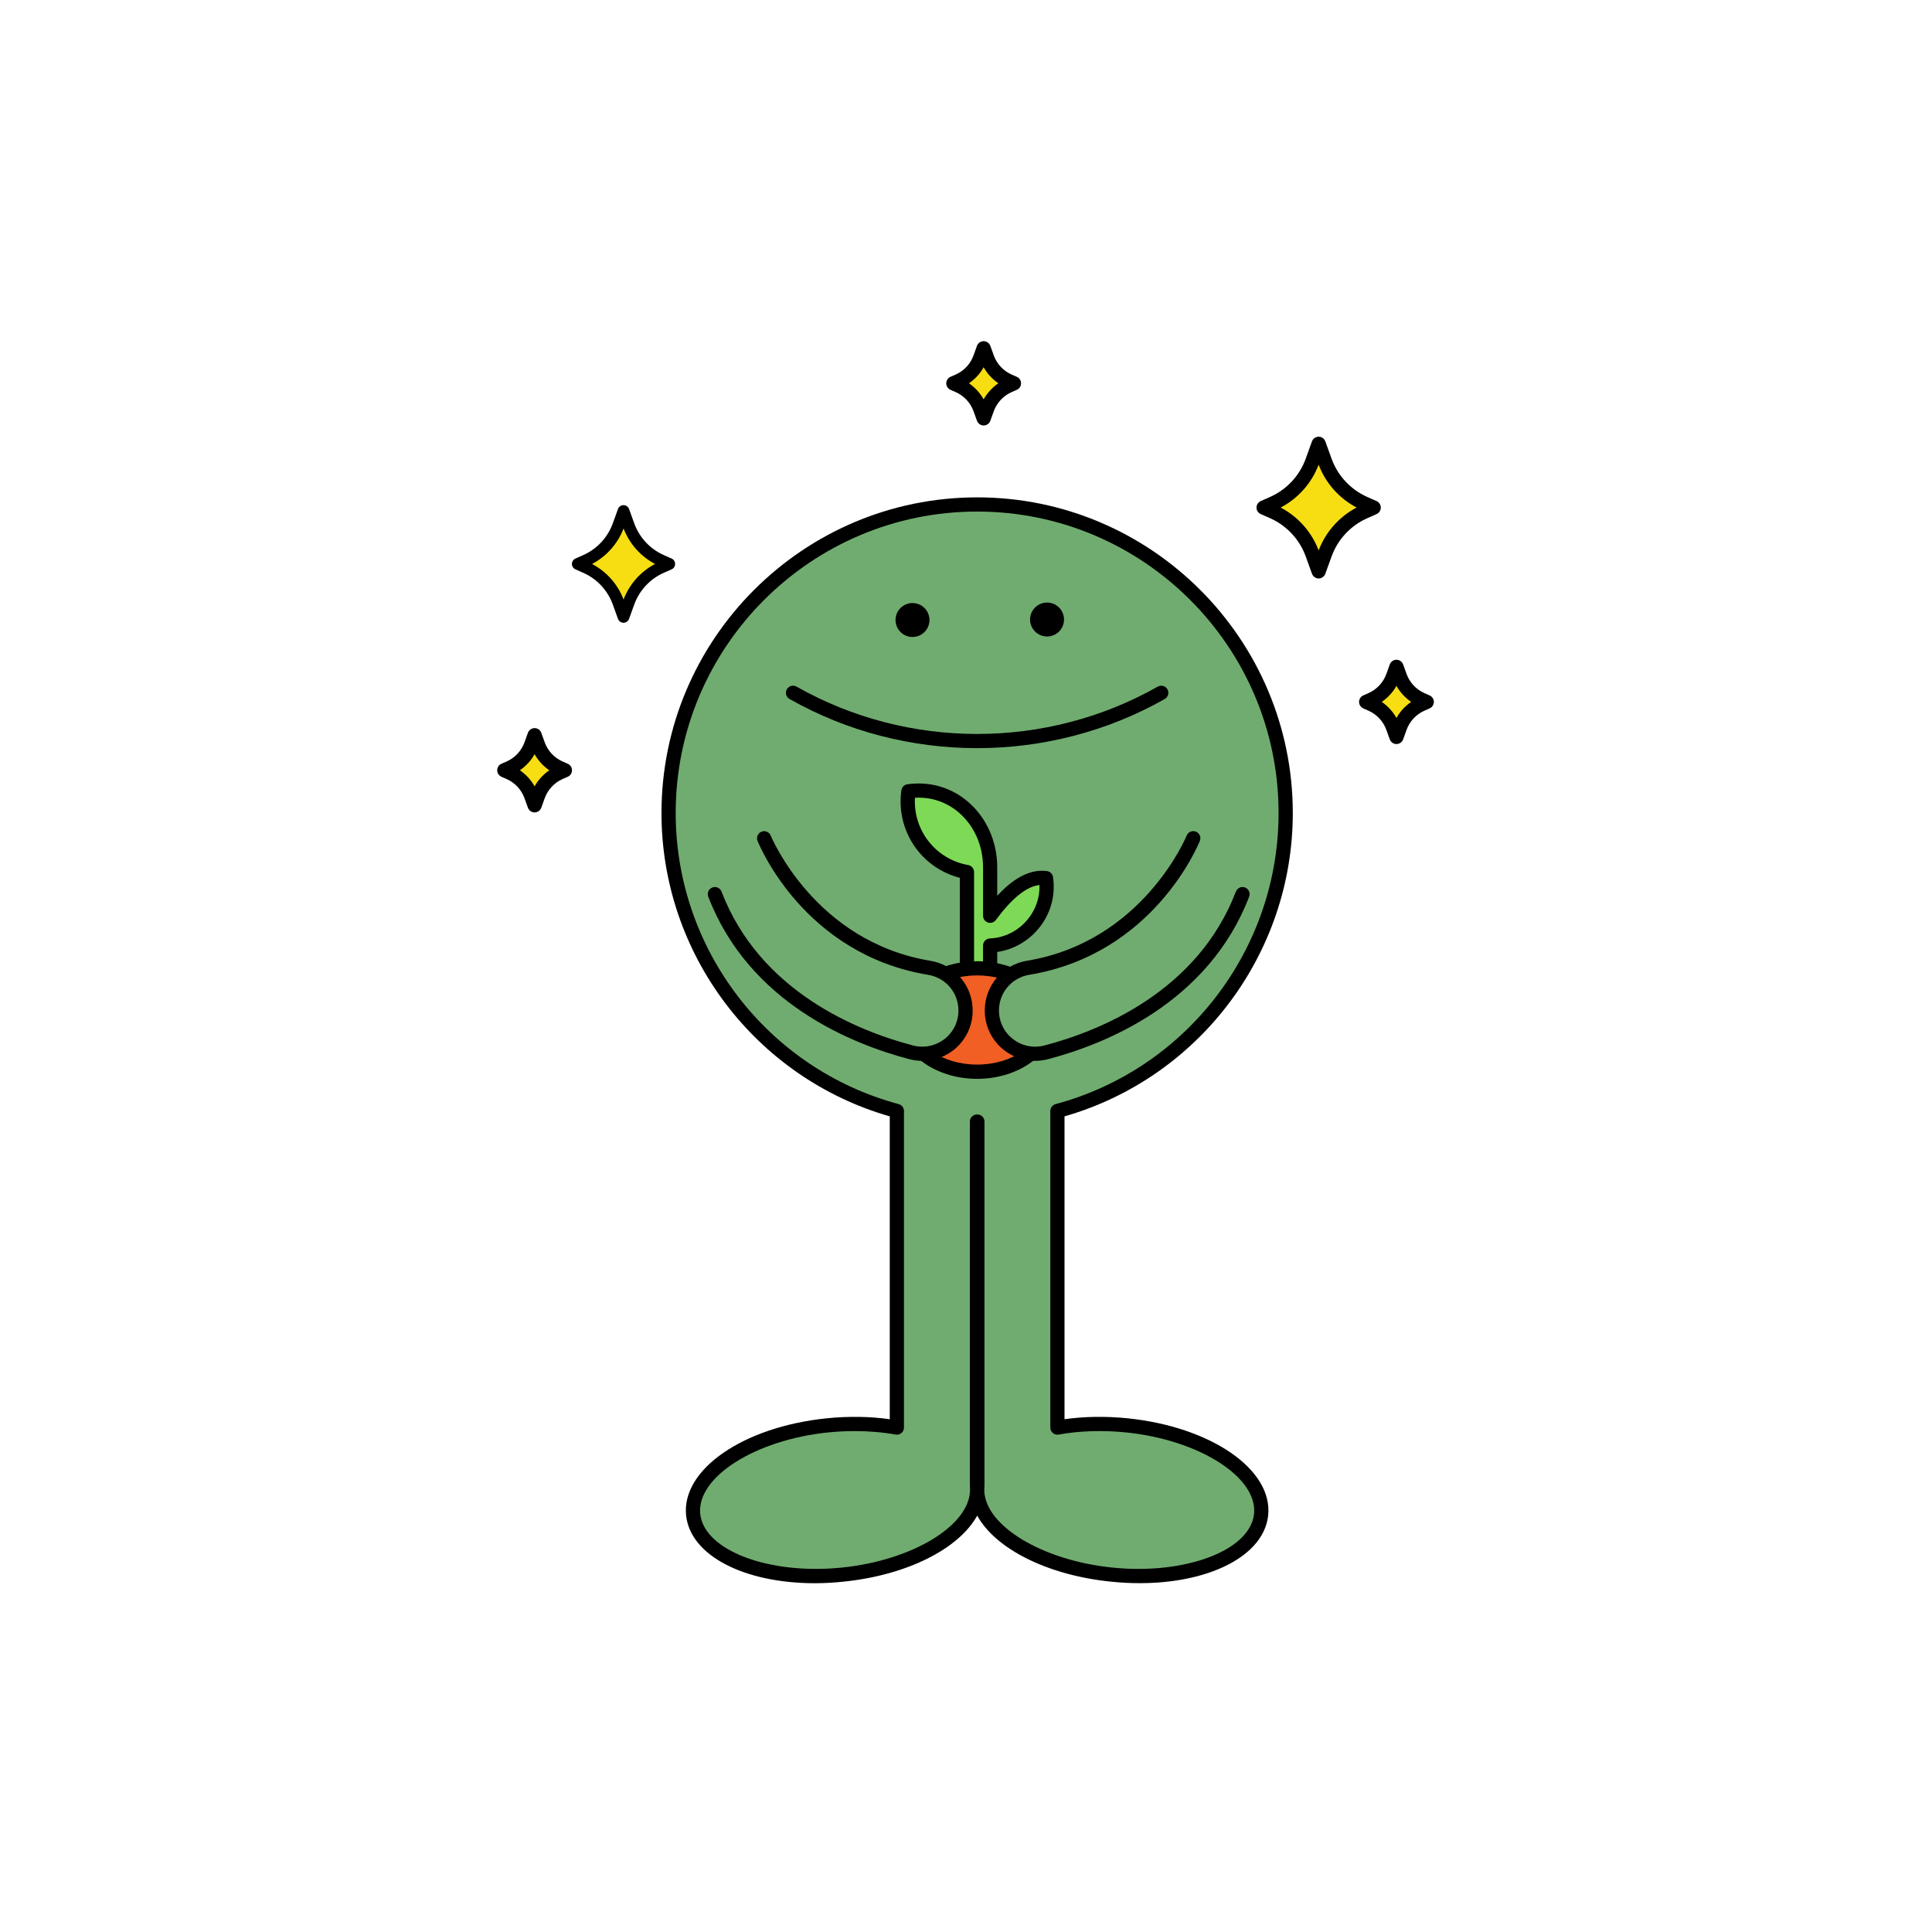 <svg xmlns="http://www.w3.org/2000/svg" xmlns:xlink="http://www.w3.org/1999/xlink" width="529" viewBox="0 0 396.75 396.75" height="529" preserveAspectRatio="xMidYMid meet"><defs><clipPath id="2bdec261cd"><path d="M 279 135 L 294.734 135 L 294.734 153 L 279 153 Z M 279 135 " clip-rule="nonzero"></path></clipPath><clipPath id="bc3a043ec8"><path d="M 102.105 149 L 118 149 L 118 167 L 102.105 167 Z M 102.105 149 " clip-rule="nonzero"></path></clipPath><clipPath id="2a64389975"><path d="M 194 70.039 L 210 70.039 L 210 88 L 194 88 Z M 194 70.039 " clip-rule="nonzero"></path></clipPath></defs><path fill="#70ac6f" d="M 258.98 311.027 C 258.105 319.488 244.359 325.016 228.27 323.359 C 212.715 321.77 200.668 314.047 200.668 305.895 C 200.668 305.617 200.68 305.332 200.711 305.047 L 200.711 230.32 L 200.625 230.32 L 200.625 305.047 C 200.652 305.332 200.668 305.609 200.668 305.895 C 200.668 314.047 188.621 321.77 173.055 323.359 C 156.969 325.016 143.223 319.488 142.348 311.027 C 141.484 302.562 153.824 294.359 169.914 292.711 C 175.02 292.191 179.883 292.383 184.18 293.16 L 184.18 228.148 C 157.172 220.898 137.301 196.25 137.301 166.961 C 137.301 131.961 165.668 103.594 200.668 103.594 C 235.656 103.594 264.027 131.961 264.027 166.961 C 264.027 196.25 244.145 220.898 217.148 228.148 L 217.148 293.16 C 221.445 292.383 226.309 292.191 231.414 292.711 C 247.5 294.359 259.84 302.562 258.98 311.027 Z M 258.98 311.027 " fill-opacity="1" fill-rule="nonzero"></path><path fill="#000000" d="M 167.297 325.125 C 152.906 325.125 141.758 319.488 140.895 311.184 C 139.941 301.766 152.621 293.016 169.766 291.258 C 174.215 290.805 178.648 290.871 182.719 291.449 L 182.719 229.254 C 155.059 221.312 135.84 195.863 135.84 166.961 C 135.84 131.219 164.926 102.137 200.668 102.137 C 236.41 102.137 265.484 131.219 265.484 166.961 C 265.484 195.863 246.262 221.312 218.605 229.254 L 218.605 291.449 C 222.676 290.871 227.117 290.805 231.559 291.258 C 248.703 293.016 261.387 301.766 260.43 311.176 C 259.461 320.582 245.262 326.578 228.125 324.805 C 214.977 323.465 204.406 318.016 200.676 311.246 C 196.934 318.016 186.367 323.465 173.211 324.805 C 171.191 325.023 169.215 325.125 167.297 325.125 Z M 175.559 293.883 C 173.75 293.883 171.906 293.977 170.059 294.16 C 155.059 295.699 143.031 303.355 143.797 310.883 C 144.578 318.402 157.91 323.449 172.91 321.91 C 187.414 320.43 199.207 313.246 199.207 305.895 C 199.207 305.66 199.195 305.434 199.172 305.195 C 199.164 305.145 199.164 305.094 199.164 305.047 L 199.164 230.32 C 199.164 229.52 199.82 228.863 200.625 228.863 L 200.711 228.863 C 201.512 228.863 202.168 229.52 202.168 230.32 L 202.168 305.047 C 202.168 305.102 202.168 305.152 202.16 305.195 C 202.141 305.43 202.125 305.66 202.125 305.895 C 202.125 313.246 213.918 320.43 228.414 321.91 C 243.418 323.449 256.75 318.402 257.527 310.883 C 258.293 303.355 246.262 295.699 231.266 294.16 C 226.461 293.672 221.672 293.824 217.41 294.598 C 216.988 294.672 216.551 294.562 216.215 294.285 C 215.879 294.008 215.691 293.598 215.691 293.16 L 215.691 228.148 C 215.691 227.484 216.137 226.906 216.77 226.738 C 243.73 219.496 262.566 194.922 262.566 166.961 C 262.566 132.824 234.797 105.051 200.668 105.051 C 166.531 105.051 138.758 132.824 138.758 166.961 C 138.758 194.922 157.59 219.496 184.559 226.738 C 185.191 226.906 185.637 227.492 185.637 228.148 L 185.637 293.16 C 185.637 293.594 185.445 294.008 185.113 294.285 C 184.777 294.562 184.34 294.68 183.914 294.598 C 181.297 294.125 178.469 293.883 175.559 293.883 Z M 258.98 311.027 Z M 258.98 311.027 " fill-opacity="1" fill-rule="nonzero"></path><path fill="#f6de13" d="M 272.086 94.711 L 270.793 91.137 L 269.504 94.711 C 268.109 98.578 265.199 101.699 261.445 103.359 L 259.488 104.227 L 261.445 105.098 C 265.199 106.758 268.109 109.887 269.504 113.746 L 270.793 117.32 L 272.086 113.746 C 273.477 109.879 276.387 106.758 280.145 105.098 L 282.098 104.227 L 280.145 103.359 C 276.395 101.699 273.484 98.578 272.086 94.711 Z M 272.086 94.711 " fill-opacity="1" fill-rule="nonzero"></path><path fill="#000000" d="M 269.422 117.82 L 268.133 114.25 C 266.879 110.777 264.223 107.934 260.855 106.43 L 258.898 105.57 C 258.375 105.336 258.031 104.812 258.031 104.234 C 258.031 103.66 258.375 103.133 258.898 102.902 L 260.855 102.035 C 264.223 100.539 266.879 97.688 268.133 94.215 L 269.422 90.641 C 269.633 90.066 270.18 89.68 270.793 89.68 C 271.406 89.68 271.953 90.066 272.164 90.641 L 273.457 94.215 C 274.711 97.688 277.363 100.531 280.734 102.035 L 282.688 102.902 C 283.215 103.133 283.555 103.66 283.555 104.234 C 283.555 104.812 283.215 105.336 282.688 105.57 L 280.734 106.438 C 277.363 107.934 274.711 110.785 273.457 114.258 L 272.164 117.828 C 271.953 118.406 271.406 118.793 270.793 118.793 C 270.18 118.785 269.633 118.398 269.422 117.82 Z M 270.793 95.426 C 269.363 99.211 266.562 102.363 262.996 104.227 C 266.562 106.102 269.363 109.254 270.793 113.031 C 272.223 109.254 275.023 106.094 278.59 104.227 C 275.023 102.363 272.223 99.211 270.793 95.426 Z M 272.078 94.711 Z M 272.078 94.711 " fill-opacity="1" fill-rule="nonzero"></path><path fill="#f6de13" d="M 287.488 138.906 L 286.781 136.945 L 286.07 138.906 C 285.305 141.027 283.703 142.75 281.637 143.668 L 280.559 144.141 L 281.637 144.617 C 283.703 145.535 285.305 147.25 286.07 149.379 L 286.781 151.34 L 287.488 149.379 C 288.254 147.254 289.855 145.535 291.922 144.617 L 293 144.141 L 291.922 143.668 C 289.852 142.75 288.254 141.027 287.488 138.906 Z M 287.488 138.906 " fill-opacity="1" fill-rule="nonzero"></path><g clip-path="url(#2bdec261cd)"><path fill="#000000" d="M 285.402 151.836 L 284.695 149.875 C 284.066 148.129 282.73 146.703 281.039 145.949 L 279.961 145.477 C 279.438 145.242 279.094 144.719 279.094 144.141 C 279.094 143.566 279.438 143.039 279.961 142.809 L 281.039 142.332 C 282.73 141.582 284.066 140.152 284.695 138.41 L 285.402 136.449 C 285.613 135.871 286.16 135.484 286.773 135.484 C 287.387 135.484 287.934 135.871 288.145 136.449 L 288.852 138.41 C 289.477 140.152 290.812 141.582 292.504 142.332 L 293.582 142.809 C 294.109 143.039 294.453 143.566 294.453 144.141 C 294.453 144.719 294.109 145.242 293.582 145.477 L 292.504 145.949 C 290.812 146.703 289.477 148.129 288.852 149.875 L 288.145 151.836 C 287.934 152.41 287.387 152.797 286.773 152.797 C 286.16 152.797 285.613 152.41 285.402 151.836 Z M 286.773 140.844 C 286.035 142.156 285 143.289 283.754 144.141 C 285 144.996 286.035 146.125 286.773 147.438 C 287.508 146.125 288.543 144.996 289.793 144.141 C 288.551 143.289 287.508 142.156 286.773 140.844 Z M 286.773 140.844 " fill-opacity="1" fill-rule="nonzero"></path></g><path fill="#f6de13" d="M 126.98 107.918 L 128.055 104.957 L 129.125 107.918 C 130.285 111.121 132.699 113.715 135.812 115.094 L 137.438 115.816 L 135.812 116.539 C 132.699 117.918 130.285 120.512 129.125 123.715 L 128.055 126.676 L 126.98 123.715 C 125.82 120.512 123.406 117.918 120.293 116.539 L 118.668 115.816 L 120.293 115.094 C 123.406 113.715 125.82 111.121 126.98 107.918 Z M 126.98 107.918 " fill-opacity="1" fill-rule="nonzero"></path><path fill="#000000" d="M 128.047 127.887 C 127.535 127.887 127.082 127.566 126.906 127.082 L 125.836 124.121 C 124.793 121.242 122.598 118.879 119.797 117.641 L 118.172 116.918 C 117.734 116.723 117.449 116.289 117.449 115.809 C 117.449 115.328 117.734 114.898 118.172 114.699 L 119.797 113.98 C 122.598 112.738 124.793 110.375 125.836 107.496 L 126.906 104.535 C 127.082 104.055 127.535 103.734 128.047 103.734 C 128.555 103.734 129.008 104.055 129.184 104.535 L 130.254 107.496 C 131.297 110.375 133.492 112.738 136.293 113.98 L 137.922 114.699 C 138.359 114.898 138.641 115.328 138.641 115.809 C 138.641 116.289 138.359 116.723 137.922 116.918 L 136.293 117.641 C 133.492 118.879 131.297 121.242 130.254 124.121 L 129.184 127.082 C 129.016 127.566 128.555 127.887 128.047 127.887 Z M 121.586 115.816 C 124.547 117.371 126.863 119.98 128.055 123.117 C 129.234 119.98 131.562 117.363 134.523 115.816 C 131.562 114.262 129.242 111.652 128.055 108.516 C 126.863 111.645 124.539 114.262 121.586 115.816 Z M 126.98 107.918 Z M 126.98 107.918 " fill-opacity="1" fill-rule="nonzero"></path><path fill="#f6de13" d="M 109.07 152.945 L 109.777 150.98 L 110.484 152.945 C 111.25 155.066 112.855 156.789 114.918 157.707 L 116 158.18 L 114.918 158.652 C 112.855 159.574 111.25 161.285 110.484 163.418 L 109.777 165.379 L 109.07 163.418 C 108.305 161.293 106.699 159.574 104.637 158.652 L 103.562 158.18 L 104.645 157.707 C 106.707 156.789 108.305 155.066 109.07 152.945 Z M 109.07 152.945 " fill-opacity="1" fill-rule="nonzero"></path><g clip-path="url(#bc3a043ec8)"><path fill="#000000" d="M 109.785 166.836 C 109.172 166.836 108.625 166.449 108.414 165.875 L 107.707 163.914 C 107.078 162.168 105.746 160.738 104.051 159.988 L 102.973 159.516 C 102.449 159.273 102.105 158.758 102.105 158.18 C 102.105 157.605 102.449 157.078 102.973 156.844 L 104.051 156.371 C 105.746 155.621 107.078 154.191 107.707 152.449 L 108.414 150.484 C 108.625 149.91 109.172 149.523 109.785 149.523 C 110.398 149.523 110.945 149.91 111.156 150.484 L 111.863 152.449 C 112.492 154.191 113.824 155.621 115.516 156.371 L 116.598 156.844 C 117.121 157.078 117.465 157.605 117.465 158.18 C 117.465 158.758 117.121 159.281 116.598 159.516 L 115.516 159.988 C 113.824 160.738 112.492 162.168 111.863 163.914 L 111.156 165.875 C 110.945 166.449 110.398 166.836 109.785 166.836 Z M 106.766 158.18 C 108.004 159.035 109.047 160.164 109.785 161.477 C 110.52 160.164 111.559 159.035 112.805 158.18 C 111.559 157.328 110.52 156.195 109.785 154.883 C 109.047 156.195 108.004 157.328 106.766 158.18 Z M 106.766 158.18 " fill-opacity="1" fill-rule="nonzero"></path></g><path fill="#f6de13" d="M 201.293 73.477 L 202 71.512 L 202.707 73.477 C 203.473 75.598 205.078 77.316 207.145 78.238 L 208.223 78.711 L 207.145 79.184 C 205.078 80.105 203.473 81.816 202.707 83.945 L 202 85.91 L 201.293 83.945 C 200.527 81.824 198.926 80.105 196.859 79.184 L 195.781 78.711 L 196.859 78.238 C 198.926 77.316 200.52 75.605 201.293 73.477 Z M 201.293 73.477 " fill-opacity="1" fill-rule="nonzero"></path><g clip-path="url(#2a64389975)"><path fill="#000000" d="M 202 87.375 C 201.391 87.375 200.844 86.988 200.629 86.414 L 199.922 84.449 C 199.297 82.707 197.961 81.277 196.27 80.527 L 195.191 80.055 C 194.664 79.82 194.32 79.293 194.32 78.719 C 194.32 78.141 194.664 77.617 195.191 77.383 L 196.27 76.91 C 197.961 76.16 199.297 74.73 199.922 72.984 L 200.629 71.023 C 200.844 70.449 201.391 70.062 202 70.062 C 202.613 70.062 203.16 70.449 203.371 71.023 L 204.078 72.984 C 204.707 74.73 206.043 76.16 207.734 76.91 L 208.812 77.383 C 209.34 77.617 209.68 78.141 209.68 78.719 C 209.68 79.293 209.34 79.82 208.812 80.055 L 207.734 80.527 C 206.043 81.277 204.707 82.707 204.078 84.449 L 203.371 86.414 C 203.16 86.988 202.613 87.375 202 87.375 Z M 198.98 78.711 C 200.223 79.562 201.266 80.695 202 82.008 C 202.738 80.695 203.773 79.562 205.02 78.711 C 203.773 77.859 202.738 76.727 202 75.414 C 201.266 76.734 200.23 77.863 198.98 78.711 Z M 198.98 78.711 " fill-opacity="1" fill-rule="nonzero"></path></g><path fill="#000000" d="M 190.871 127.324 C 190.871 127.785 190.785 128.23 190.605 128.66 C 190.43 129.086 190.18 129.461 189.852 129.789 C 189.523 130.117 189.148 130.367 188.723 130.547 C 188.293 130.723 187.848 130.809 187.387 130.809 C 186.926 130.809 186.48 130.723 186.055 130.547 C 185.625 130.367 185.25 130.117 184.922 129.789 C 184.594 129.461 184.344 129.086 184.168 128.66 C 183.988 128.23 183.902 127.785 183.902 127.324 C 183.902 126.863 183.988 126.418 184.168 125.992 C 184.344 125.562 184.594 125.188 184.922 124.859 C 185.25 124.531 185.625 124.281 186.055 124.105 C 186.48 123.926 186.926 123.84 187.387 123.84 C 187.848 123.84 188.293 123.926 188.723 124.105 C 189.148 124.281 189.523 124.531 189.852 124.859 C 190.18 125.188 190.43 125.562 190.605 125.992 C 190.785 126.418 190.871 126.863 190.871 127.324 Z M 190.871 127.324 " fill-opacity="1" fill-rule="nonzero"></path><path fill="#000000" d="M 218.504 127.223 C 218.504 127.684 218.418 128.129 218.238 128.555 C 218.062 128.984 217.812 129.359 217.484 129.688 C 217.156 130.016 216.781 130.266 216.352 130.441 C 215.926 130.621 215.48 130.707 215.02 130.707 C 214.559 130.707 214.113 130.621 213.684 130.441 C 213.258 130.266 212.883 130.016 212.555 129.688 C 212.227 129.359 211.977 128.984 211.797 128.555 C 211.621 128.129 211.531 127.684 211.531 127.223 C 211.531 126.762 211.621 126.316 211.797 125.887 C 211.977 125.461 212.227 125.086 212.555 124.758 C 212.883 124.43 213.258 124.18 213.684 124 C 214.113 123.824 214.559 123.738 215.02 123.738 C 215.48 123.738 215.926 123.824 216.352 124 C 216.781 124.18 217.156 124.43 217.484 124.758 C 217.812 125.086 218.062 125.461 218.238 125.887 C 218.418 126.316 218.504 126.762 218.504 127.223 Z M 218.504 127.223 " fill-opacity="1" fill-rule="nonzero"></path><path fill="#000000" d="M 200.66 153.637 C 187.336 153.637 174.02 150.273 162.133 143.543 C 161.434 143.148 161.184 142.262 161.586 141.551 C 161.98 140.852 162.867 140.605 163.574 141.004 C 186.453 153.965 214.875 153.965 237.75 141.004 C 238.449 140.613 239.34 140.852 239.742 141.551 C 240.137 142.254 239.895 143.141 239.195 143.543 C 227.309 150.273 213.984 153.637 200.66 153.637 Z M 200.66 153.637 " fill-opacity="1" fill-rule="nonzero"></path><path fill="#7ed957" d="M 203.328 194.176 L 203.328 207.668 L 198.566 207.668 L 198.566 179.09 C 191.027 177.746 185.41 170.605 186.547 162.496 C 195.918 161.184 203.328 168.785 203.328 178.109 L 203.328 188.066 C 205.859 184.645 210.141 179.672 214.809 180.328 C 215.828 187.57 210.316 193.879 203.328 194.176 Z M 203.328 194.176 " fill-opacity="1" fill-rule="nonzero"></path><path fill="#000000" d="M 203.328 209.129 L 198.566 209.129 C 197.766 209.129 197.109 208.473 197.109 207.668 L 197.109 180.262 C 189.152 178.227 183.945 170.57 185.105 162.293 C 185.191 161.652 185.703 161.141 186.344 161.055 C 190.953 160.406 195.41 161.711 198.871 164.723 C 202.629 167.988 204.789 172.867 204.789 178.109 L 204.789 183.953 C 207.254 181.27 210.906 178.309 215.012 178.883 C 215.652 178.973 216.164 179.48 216.25 180.125 C 216.797 183.973 215.727 187.746 213.246 190.727 C 211.09 193.316 208.07 195.016 204.789 195.496 L 204.789 207.668 C 204.789 208.477 204.133 209.129 203.328 209.129 Z M 200.023 206.211 L 201.871 206.211 L 201.871 194.176 C 201.871 193.398 202.484 192.754 203.262 192.719 C 206.246 192.594 209.066 191.188 211 188.859 C 212.684 186.832 213.547 184.348 213.465 181.75 C 210.832 182.027 207.828 184.434 204.504 188.926 C 204.133 189.43 203.477 189.641 202.875 189.445 C 202.277 189.246 201.879 188.688 201.879 188.059 L 201.879 178.105 C 201.879 173.707 200.09 169.629 196.969 166.918 C 194.43 164.715 191.246 163.629 187.891 163.824 C 187.512 170.504 192.133 176.457 198.828 177.645 C 199.523 177.77 200.031 178.375 200.031 179.082 L 200.031 206.211 Z M 200.023 206.211 " fill-opacity="1" fill-rule="nonzero"></path><path fill="#f15f24" d="M 215.188 209.469 C 215.188 210.168 215.094 210.859 214.906 211.543 C 214.723 212.227 214.445 212.891 214.082 213.535 C 213.715 214.176 213.27 214.789 212.738 215.371 C 212.207 215.949 211.605 216.484 210.934 216.977 C 210.258 217.473 209.523 217.91 208.73 218.297 C 207.938 218.688 207.102 219.012 206.219 219.281 C 205.336 219.547 204.43 219.75 203.492 219.883 C 202.559 220.02 201.613 220.09 200.66 220.09 C 199.707 220.09 198.762 220.02 197.824 219.883 C 196.891 219.75 195.98 219.547 195.102 219.281 C 194.219 219.012 193.383 218.688 192.59 218.297 C 191.797 217.91 191.062 217.473 190.387 216.977 C 189.711 216.484 189.109 215.949 188.582 215.371 C 188.051 214.789 187.602 214.176 187.238 213.535 C 186.875 212.891 186.598 212.227 186.41 211.543 C 186.227 210.859 186.133 210.168 186.133 209.469 C 186.133 208.773 186.227 208.082 186.41 207.398 C 186.598 206.715 186.875 206.051 187.238 205.406 C 187.602 204.762 188.051 204.152 188.582 203.57 C 189.109 202.992 189.711 202.453 190.387 201.961 C 191.062 201.469 191.797 201.027 192.59 200.641 C 193.383 200.254 194.219 199.926 195.102 199.66 C 195.98 199.395 196.891 199.191 197.824 199.055 C 198.762 198.918 199.707 198.852 200.66 198.852 C 201.613 198.852 202.559 198.918 203.492 199.055 C 204.43 199.191 205.336 199.395 206.219 199.66 C 207.102 199.926 207.938 200.254 208.73 200.641 C 209.523 201.027 210.258 201.469 210.934 201.961 C 211.605 202.453 212.207 202.992 212.738 203.57 C 213.27 204.152 213.715 204.762 214.082 205.406 C 214.445 206.051 214.723 206.715 214.906 207.398 C 215.094 208.082 215.188 208.773 215.188 209.469 Z M 215.188 209.469 " fill-opacity="1" fill-rule="nonzero"></path><path fill="#000000" d="M 200.66 221.547 C 191.852 221.547 184.676 216.129 184.676 209.469 C 184.676 202.812 191.844 197.395 200.66 197.395 C 209.469 197.395 216.645 202.812 216.645 209.469 C 216.645 216.129 209.477 221.547 200.66 221.547 Z M 200.66 200.305 C 193.453 200.305 187.59 204.418 187.59 209.461 C 187.59 214.508 193.453 218.621 200.66 218.621 C 207.863 218.621 213.727 214.516 213.727 209.461 C 213.727 204.41 207.863 200.305 200.66 200.305 Z M 200.66 200.305 " fill-opacity="1" fill-rule="nonzero"></path><path fill="#70ac6f" d="M 245.043 172.133 C 245.043 172.133 236.059 194.621 211.125 198.734 C 206.828 199.441 203.68 203.156 203.68 207.5 C 203.68 213.344 209.207 217.578 214.859 216.094 C 227.445 212.789 247.164 204.402 255.152 183.609 " fill-opacity="1" fill-rule="nonzero"></path><path fill="#000000" d="M 212.562 217.855 C 210.301 217.855 208.09 217.113 206.246 215.691 C 203.695 213.723 202.227 210.738 202.227 207.508 C 202.227 202.426 205.875 198.129 210.891 197.297 C 234.688 193.375 243.605 171.809 243.695 171.59 C 243.992 170.84 244.848 170.484 245.59 170.781 C 246.336 171.082 246.699 171.926 246.398 172.68 C 246.02 173.625 236.816 195.977 211.367 200.18 C 207.762 200.777 205.145 203.855 205.145 207.508 C 205.145 209.828 206.195 211.973 208.031 213.387 C 209.879 214.809 212.234 215.289 214.5 214.691 C 225.789 211.73 245.898 203.68 253.801 183.094 C 254.094 182.34 254.941 181.961 255.684 182.254 C 256.434 182.547 256.812 183.383 256.523 184.137 C 248.148 205.934 227.059 214.398 215.238 217.508 C 214.348 217.738 213.449 217.855 212.562 217.855 Z M 212.562 217.855 " fill-opacity="1" fill-rule="nonzero"></path><path fill="#70ac6f" d="M 156.918 172.133 C 156.918 172.133 165.902 194.621 190.836 198.734 C 195.133 199.441 198.281 203.156 198.281 207.5 C 198.281 213.344 192.754 217.578 187.102 216.094 C 174.516 212.789 154.797 204.402 146.809 183.609 " fill-opacity="1" fill-rule="nonzero"></path><path fill="#000000" d="M 189.398 217.855 C 188.512 217.855 187.613 217.738 186.73 217.508 C 174.902 214.398 153.816 205.934 145.445 184.137 C 145.156 183.383 145.535 182.539 146.285 182.254 C 147.035 181.961 147.883 182.34 148.168 183.094 C 156.07 203.68 176.184 211.723 187.469 214.691 C 189.727 215.281 192.082 214.809 193.938 213.387 C 195.773 211.973 196.824 209.828 196.824 207.516 C 196.824 203.863 194.207 200.785 190.602 200.188 C 165.152 195.984 155.949 173.633 155.57 172.684 C 155.27 171.934 155.633 171.09 156.387 170.789 C 157.129 170.492 157.984 170.855 158.281 171.605 C 158.398 171.898 167.332 193.398 191.086 197.312 C 196.109 198.145 199.746 202.434 199.746 207.523 C 199.746 210.754 198.281 213.734 195.73 215.707 C 193.871 217.113 191.66 217.855 189.398 217.855 Z M 189.398 217.855 " fill-opacity="1" fill-rule="nonzero"></path></svg>
